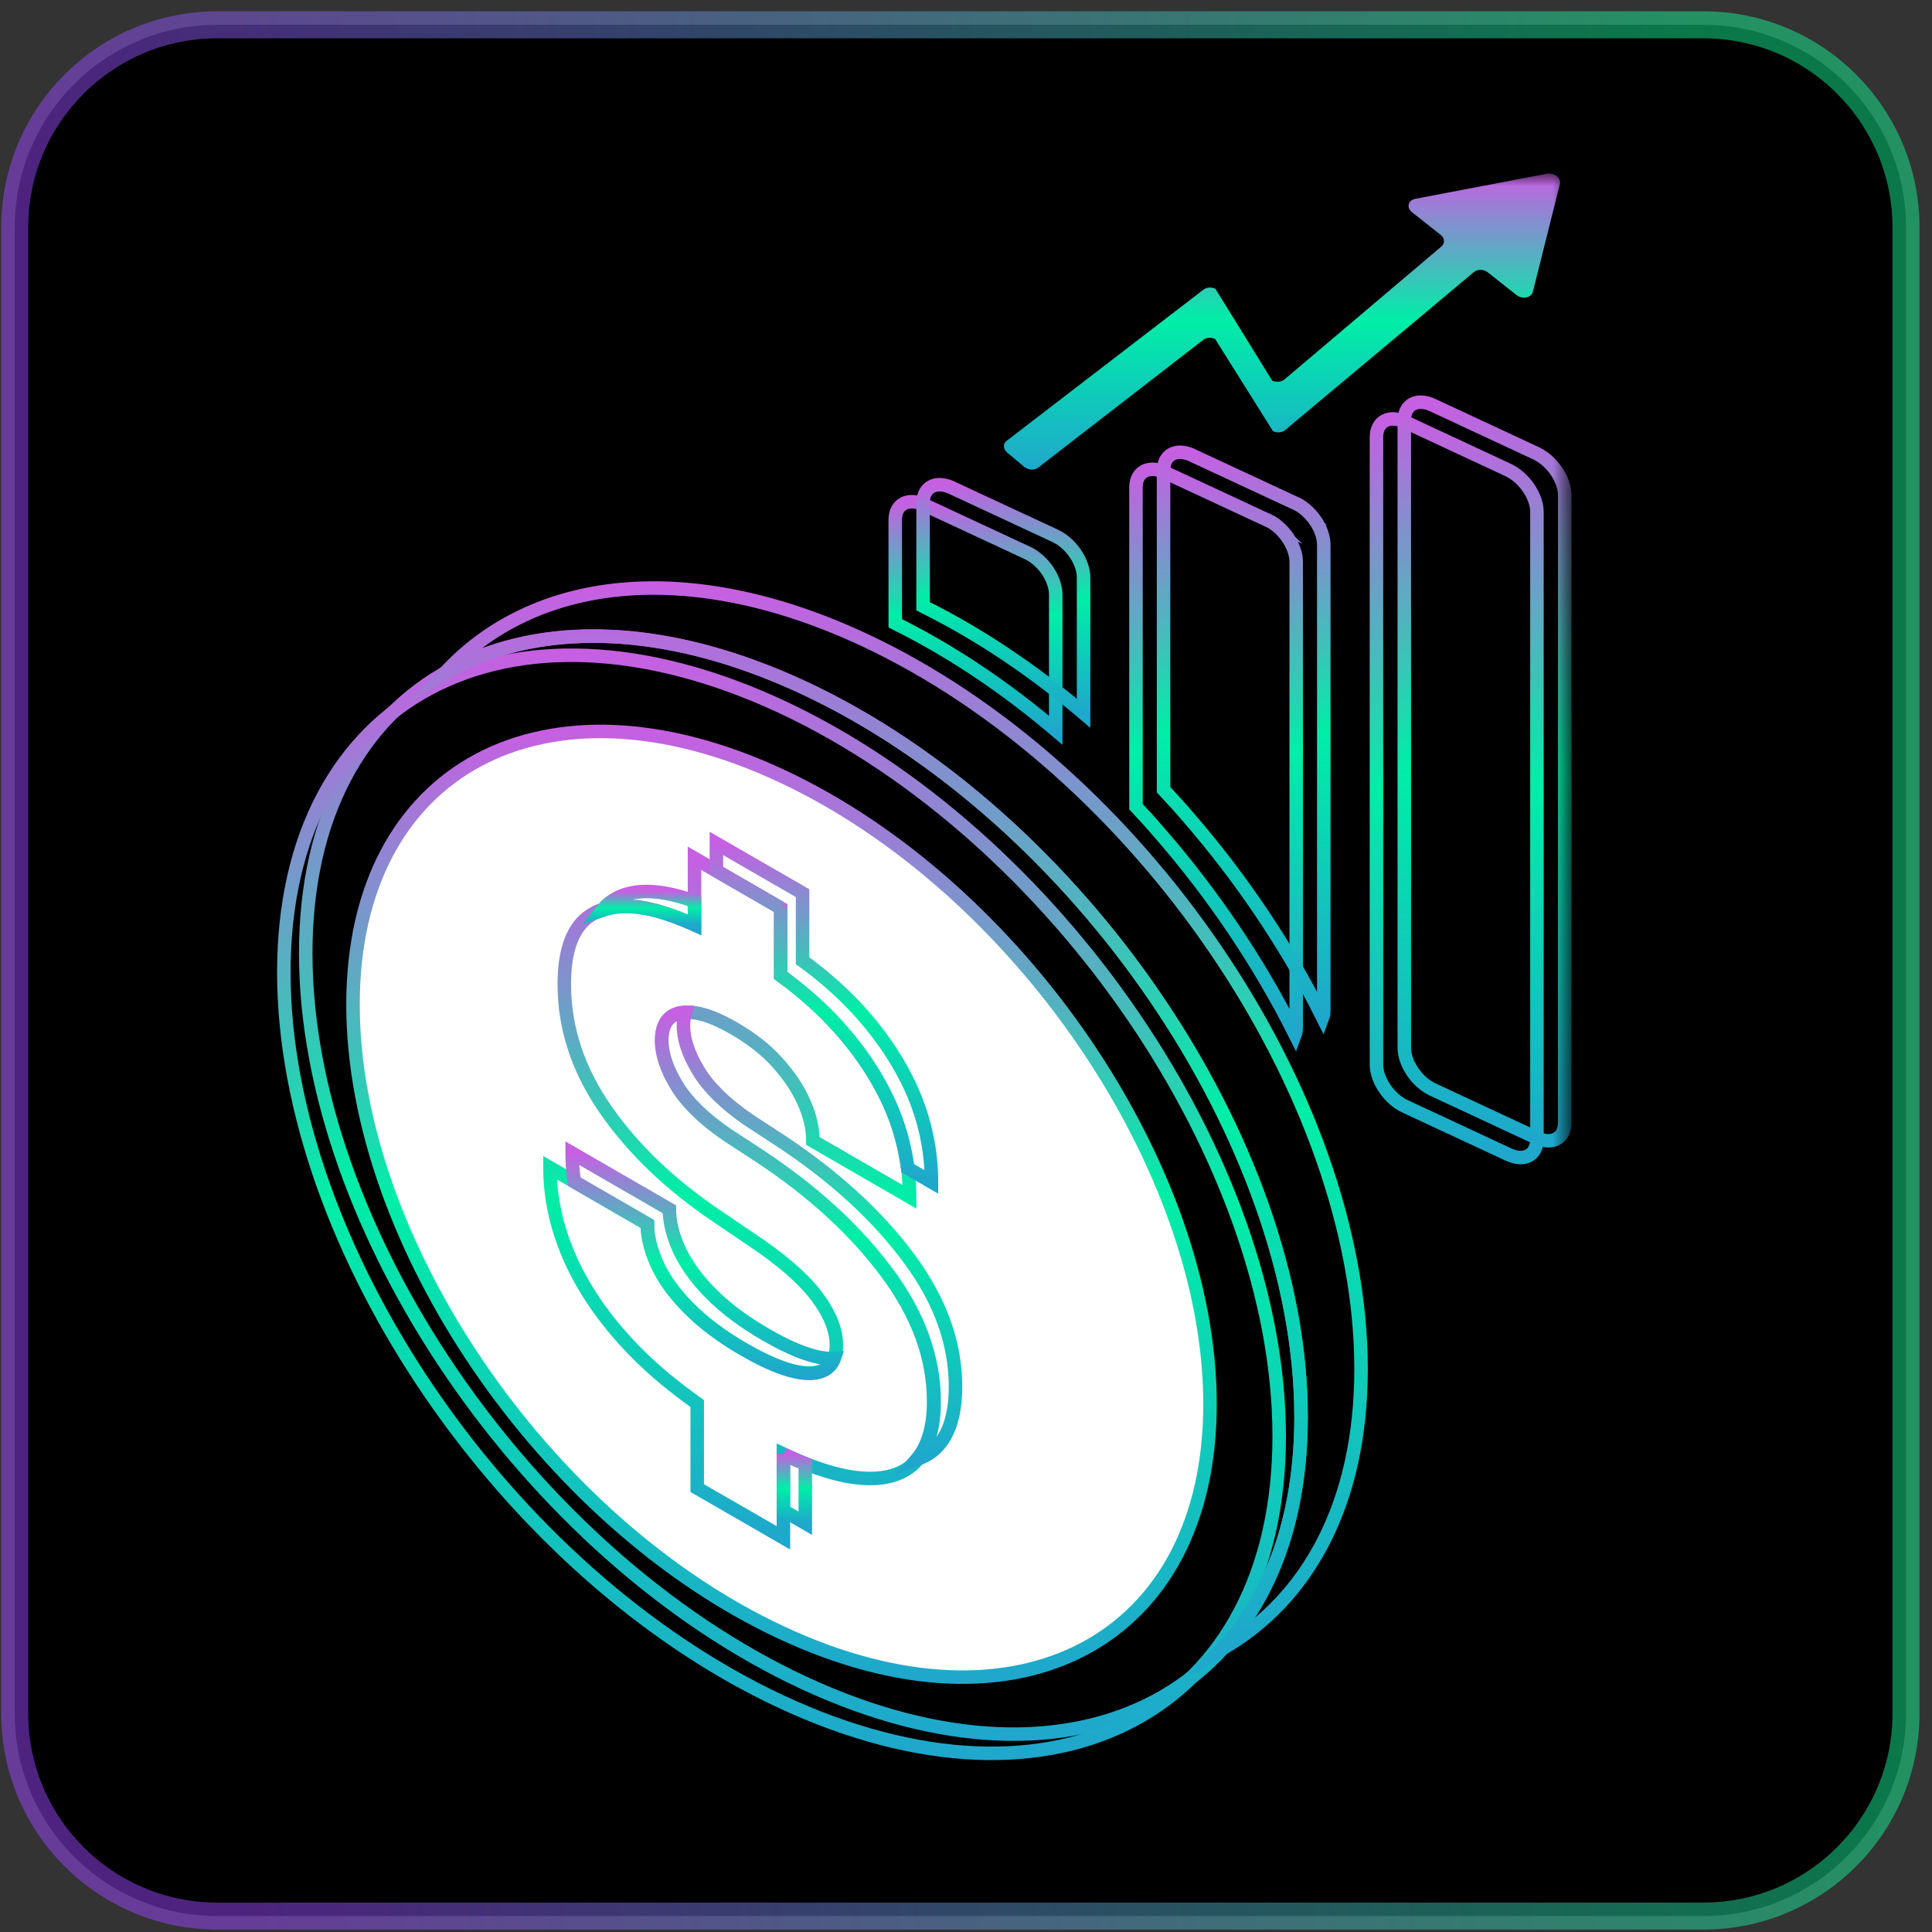 <svg width="130" height="130" viewBox="0 0 130 130" fill="none" xmlns="http://www.w3.org/2000/svg">
<rect x="0" y="0" width="130" height="130" fill="#333333" stroke="none"/>
<g clip-path="url(#clip0_0_563)">
<path d="M114.616 1.669H14.626C7.096 1.669 0.991 7.773 0.991 15.304V115.293C0.991 122.823 7.096 128.928 14.626 128.928H114.616C122.146 128.928 128.251 122.823 128.251 115.293V15.304C128.251 7.773 122.146 1.669 114.616 1.669Z" fill="black" stroke="url(#paint0_linear_0_563)" stroke-opacity="0.5" stroke-width="1.818"/>
<mask id="mask0_0_563" style="mask-type:luminance" maskUnits="userSpaceOnUse" x="16" y="11" width="90" height="110">
<path d="M105.49 11.668H16.445V120.747H105.49V11.668Z" fill="white"/>
</mask>
<g mask="url(#mask0_0_563)">
<path d="M87.546 95.35C87.546 113.839 72.566 121.839 54.059 113.221C35.57 104.604 20.572 82.625 20.572 64.136C20.572 45.647 35.552 37.648 54.059 46.265C72.548 54.882 87.546 76.862 87.546 95.35Z" stroke="url(#paint1_linear_0_563)" stroke-width="0.909" stroke-miterlimit="10"/>
<path d="M86.074 96.641C86.074 115.13 71.094 123.13 52.586 114.512C34.097 105.895 19.099 83.916 19.099 65.427C19.099 46.938 34.079 38.939 52.586 47.556C71.075 56.191 86.074 78.153 86.074 96.641Z" stroke="url(#paint2_linear_0_563)" stroke-width="0.909" stroke-miterlimit="10"/>
<path d="M81.42 94.478C81.42 110.404 68.512 117.294 52.587 109.859C36.661 102.441 23.753 83.516 23.753 67.59C23.753 51.665 36.661 44.775 52.587 52.21C68.512 59.646 81.42 78.553 81.42 94.478Z" fill="white" stroke="url(#paint3_linear_0_563)" stroke-width="0.909" stroke-miterlimit="10"/>
<path d="M101.49 77.68L94.546 74.444C93.473 73.953 92.619 72.68 92.619 71.626V29.412C92.619 28.358 93.473 27.885 94.546 28.394L101.49 31.63C102.563 32.139 103.418 33.394 103.418 34.448V76.662C103.418 77.734 102.563 78.189 101.49 77.68Z" stroke="url(#paint4_linear_0_563)" stroke-width="0.909" stroke-miterlimit="10"/>
<path d="M104.108 11.686L95.236 13.377C94.746 13.468 94.618 13.977 95.018 14.286L96.927 15.795C97.218 16.013 97.236 16.359 97 16.577L86.419 25.54C86.219 25.703 85.892 25.739 85.601 25.612L81.783 19.431C81.511 19.304 81.201 19.322 80.983 19.486L67.73 29.666C67.476 29.866 67.494 30.212 67.767 30.448L68.912 31.412C69.185 31.63 69.621 31.666 69.857 31.466L80.965 22.867C81.165 22.703 81.492 22.685 81.765 22.812L85.656 29.012C85.928 29.139 86.255 29.121 86.474 28.939L99.181 18.304C99.418 18.104 99.854 18.104 100.127 18.34L102.036 19.849C102.436 20.158 103.036 20.049 103.145 19.631L104.963 12.377C105.054 11.977 104.581 11.595 104.09 11.686H104.108Z" fill="url(#paint5_linear_0_563)"/>
<path d="M69.111 37.194L62.276 34.012L62.167 33.957C61.094 33.467 60.24 33.921 60.24 34.975V41.938C60.785 42.211 61.33 42.502 61.876 42.793C65.076 44.538 68.148 46.683 71.038 49.138V40.011C71.038 38.939 70.184 37.684 69.111 37.194Z" stroke="url(#paint6_linear_0_563)" stroke-width="0.909" stroke-miterlimit="10"/>
<path d="M85.31 35.012L78.474 31.83L78.365 31.776C77.292 31.285 76.438 31.739 76.438 32.794V54.282C77.001 54.882 77.547 55.482 78.074 56.1C81.674 60.245 84.764 64.845 87.146 69.608C87.2 69.463 87.219 69.299 87.219 69.099V37.812C87.219 36.757 86.364 35.484 85.291 34.994L85.31 35.012Z" stroke="url(#paint7_linear_0_563)" stroke-width="0.909" stroke-miterlimit="10"/>
<path d="M103.363 76.553L96.419 73.317C95.346 72.826 94.492 71.553 94.492 70.499V28.285C94.492 27.231 95.346 26.758 96.419 27.267L103.363 30.503C104.436 31.012 105.29 32.267 105.29 33.321V75.535C105.29 76.607 104.436 77.062 103.363 76.553Z" stroke="url(#paint8_linear_0_563)" stroke-width="0.909" stroke-miterlimit="10"/>
<path d="M70.984 36.048L64.149 32.867L64.04 32.812C62.967 32.321 62.113 32.776 62.113 33.83V40.793C62.658 41.066 63.203 41.356 63.749 41.647C66.948 43.393 70.021 45.538 72.912 47.992V38.866C72.912 37.793 72.057 36.539 70.984 36.048Z" stroke="url(#paint9_linear_0_563)" stroke-width="0.909" stroke-miterlimit="10"/>
<path d="M87.165 33.866L80.329 30.685L80.22 30.63C79.148 30.139 78.293 30.594 78.293 31.648V53.137C78.857 53.737 79.402 54.337 79.93 54.955C83.529 59.1 86.62 63.7 89.001 68.463C89.056 68.317 89.074 68.154 89.074 67.954V36.666C89.074 35.593 88.22 34.339 87.147 33.848L87.165 33.866Z" stroke="url(#paint10_linear_0_563)" stroke-width="0.909" stroke-miterlimit="10"/>
<path d="M58.095 43.029C46.26 37.521 35.879 38.812 29.916 45.302C36.007 41.811 44.569 41.847 54.059 46.265C72.548 54.883 87.547 76.862 87.547 95.351C87.547 102.005 85.601 107.295 82.238 110.949C88.019 107.622 91.583 101.132 91.583 92.115C91.583 73.626 76.602 51.647 58.095 43.029Z" stroke="url(#paint11_linear_0_563)" stroke-width="0.909" stroke-miterlimit="10"/>
</g>
<path d="M59.658 85.587C57.531 82.733 54.695 80.151 51.168 77.806L48.914 76.334C47.351 75.261 46.223 74.152 45.551 73.043C44.878 71.934 44.533 70.916 44.533 70.007C44.533 69.262 44.733 68.753 45.114 68.444C45.496 68.135 46.06 68.044 46.787 68.153C47.532 68.262 48.405 68.626 49.441 69.225C50.587 69.898 51.55 70.643 52.314 71.498C53.077 72.352 53.677 73.225 54.077 74.134C54.495 75.043 54.695 75.916 54.695 76.77L61.204 80.533C61.204 78.388 60.749 76.297 59.858 74.298C58.949 72.298 57.64 70.371 55.895 68.553C54.913 67.535 53.786 66.553 52.532 65.644V61.099L46.733 57.754V62.226C45.46 61.663 44.296 61.263 43.278 61.081C41.569 60.79 40.26 61.063 39.333 61.899C38.424 62.735 37.97 64.19 37.97 66.226C37.97 69.171 38.897 71.989 40.751 74.661C42.606 77.334 45.114 79.733 48.278 81.86L50.532 83.388C52.532 84.715 54.004 85.987 54.913 87.169C55.822 88.369 56.277 89.478 56.277 90.496C56.277 91.678 55.731 92.296 54.641 92.387C53.55 92.459 52.023 91.932 50.041 90.787C48.532 89.914 47.296 88.987 46.333 88.005C45.351 87.023 44.66 86.024 44.206 85.06C43.769 84.078 43.551 83.188 43.551 82.351L37.006 78.57C37.006 80.697 37.497 82.806 38.461 84.915C39.442 87.023 40.879 89.06 42.824 91.023C44.005 92.223 45.387 93.35 46.914 94.441V100.131L52.714 103.476V97.841C54.295 98.586 55.731 99.095 56.986 99.331C58.895 99.677 60.349 99.44 61.349 98.604C62.349 97.768 62.858 96.332 62.858 94.296C62.858 91.35 61.804 88.442 59.676 85.606L59.658 85.587Z" stroke="url(#paint12_linear_0_563)" stroke-width="0.909" stroke-miterlimit="10"/>
<path d="M43.278 61.081C44.296 61.262 45.46 61.644 46.732 62.226V60.644C46.023 60.39 45.369 60.208 44.751 60.099C43.042 59.808 41.733 60.081 40.806 60.917C40.715 61.008 40.642 61.135 40.551 61.244C41.315 60.99 42.206 60.917 43.278 61.099V61.081Z" stroke="url(#paint13_linear_0_563)" stroke-width="0.909" stroke-miterlimit="10"/>
<path d="M56.131 91.405C55.04 91.478 53.513 90.95 51.532 89.805C50.023 88.932 48.786 88.005 47.823 87.023C46.841 86.042 46.15 85.042 45.696 84.078C45.26 83.097 45.041 82.206 45.041 81.37L38.497 77.588C38.497 78.224 38.551 78.879 38.642 79.515L43.569 82.369C43.569 83.188 43.787 84.097 44.223 85.078C44.66 86.06 45.369 87.042 46.35 88.023C47.332 89.005 48.568 89.951 50.059 90.805C52.041 91.95 53.568 92.478 54.659 92.405C55.422 92.35 55.913 92.005 56.131 91.405Z" stroke="url(#paint14_linear_0_563)" stroke-width="0.909" stroke-miterlimit="10"/>
<path d="M52.531 61.081V65.626C53.786 66.553 54.913 67.516 55.895 68.534C57.64 70.353 58.949 72.261 59.858 74.279C60.494 75.679 60.876 77.115 61.076 78.606L62.676 79.533C62.676 77.388 62.221 75.297 61.33 73.298C60.421 71.298 59.112 69.371 57.367 67.553C56.385 66.535 55.258 65.553 54.004 64.644V60.099L48.205 56.754V58.59L52.531 61.099V61.081Z" stroke="url(#paint15_linear_0_563)" stroke-width="0.909" stroke-miterlimit="10"/>
<path d="M61.112 84.606C58.985 81.751 56.149 79.17 52.622 76.825L50.368 75.352C48.804 74.28 47.677 73.171 47.005 72.062C46.332 70.953 45.987 69.935 45.987 69.026C45.987 68.68 46.041 68.371 46.114 68.135C45.696 68.135 45.35 68.262 45.096 68.462C44.714 68.771 44.514 69.298 44.514 70.025C44.514 70.934 44.859 71.953 45.532 73.061C46.205 74.171 47.332 75.279 48.895 76.352L51.15 77.825C54.695 80.17 57.513 82.751 59.64 85.606C61.767 88.46 62.821 91.35 62.821 94.296C62.821 96.059 62.421 97.332 61.676 98.204C62.076 98.059 62.458 97.877 62.785 97.604C63.785 96.768 64.294 95.332 64.294 93.296C64.294 90.351 63.239 87.442 61.112 84.606Z" stroke="url(#paint16_linear_0_563)" stroke-width="0.909" stroke-miterlimit="10"/>
<path d="M52.713 97.841V101.64L54.186 102.495V98.495C53.713 98.314 53.222 98.095 52.713 97.859V97.841Z" stroke="url(#paint17_linear_0_563)" stroke-width="0.909" stroke-miterlimit="10"/>
</g>
<defs>
<linearGradient id="paint0_linear_0_563" x1="0.991" y1="128.928" x2="141.378" y2="112.264" gradientUnits="userSpaceOnUse">
<stop offset="0.1" stop-color="#9A45FE"/>
<stop offset="0.9" stop-color="#15F094"/>
</linearGradient>
<linearGradient id="paint1_linear_0_563" x1="54.059" y1="42.798" x2="54.059" y2="116.688" gradientUnits="userSpaceOnUse">
<stop stop-color="#C65FE2"/>
<stop offset="0.495" stop-color="#00EEA7"/>
<stop offset="1" stop-color="#1FA7CC"/>
</linearGradient>
<linearGradient id="paint2_linear_0_563" x1="52.586" y1="44.089" x2="52.586" y2="117.979" gradientUnits="userSpaceOnUse">
<stop stop-color="#C65FE2"/>
<stop offset="0.495" stop-color="#00EEA7"/>
<stop offset="1" stop-color="#1FA7CC"/>
</linearGradient>
<linearGradient id="paint3_linear_0_563" x1="52.587" y1="49.216" x2="52.587" y2="112.853" gradientUnits="userSpaceOnUse">
<stop stop-color="#C65FE2"/>
<stop offset="0.495" stop-color="#00EEA7"/>
<stop offset="1" stop-color="#1FA7CC"/>
</linearGradient>
<linearGradient id="paint4_linear_0_563" x1="98.018" y1="28.189" x2="98.018" y2="77.888" gradientUnits="userSpaceOnUse">
<stop stop-color="#C65FE2"/>
<stop offset="0.495" stop-color="#00EEA7"/>
<stop offset="1" stop-color="#1FA7CC"/>
</linearGradient>
<linearGradient id="paint5_linear_0_563" x1="86.262" y1="11.673" x2="86.262" y2="31.598" gradientUnits="userSpaceOnUse">
<stop stop-color="#C65FE2"/>
<stop offset="0.495" stop-color="#00EEA7"/>
<stop offset="1" stop-color="#1FA7CC"/>
</linearGradient>
<linearGradient id="paint6_linear_0_563" x1="65.639" y1="33.76" x2="65.639" y2="49.138" gradientUnits="userSpaceOnUse">
<stop stop-color="#C65FE2"/>
<stop offset="0.495" stop-color="#00EEA7"/>
<stop offset="1" stop-color="#1FA7CC"/>
</linearGradient>
<linearGradient id="paint7_linear_0_563" x1="81.828" y1="31.578" x2="81.828" y2="69.608" gradientUnits="userSpaceOnUse">
<stop stop-color="#C65FE2"/>
<stop offset="0.495" stop-color="#00EEA7"/>
<stop offset="1" stop-color="#1FA7CC"/>
</linearGradient>
<linearGradient id="paint8_linear_0_563" x1="99.891" y1="27.061" x2="99.891" y2="76.761" gradientUnits="userSpaceOnUse">
<stop stop-color="#C65FE2"/>
<stop offset="0.495" stop-color="#00EEA7"/>
<stop offset="1" stop-color="#1FA7CC"/>
</linearGradient>
<linearGradient id="paint9_linear_0_563" x1="67.512" y1="32.614" x2="67.512" y2="47.992" gradientUnits="userSpaceOnUse">
<stop stop-color="#C65FE2"/>
<stop offset="0.495" stop-color="#00EEA7"/>
<stop offset="1" stop-color="#1FA7CC"/>
</linearGradient>
<linearGradient id="paint10_linear_0_563" x1="83.684" y1="30.433" x2="83.684" y2="68.463" gradientUnits="userSpaceOnUse">
<stop stop-color="#C65FE2"/>
<stop offset="0.495" stop-color="#00EEA7"/>
<stop offset="1" stop-color="#1FA7CC"/>
</linearGradient>
<linearGradient id="paint11_linear_0_563" x1="60.749" y1="39.567" x2="60.749" y2="110.949" gradientUnits="userSpaceOnUse">
<stop stop-color="#C65FE2"/>
<stop offset="0.495" stop-color="#00EEA7"/>
<stop offset="1" stop-color="#1FA7CC"/>
</linearGradient>
<linearGradient id="paint12_linear_0_563" x1="49.932" y1="57.754" x2="49.932" y2="103.476" gradientUnits="userSpaceOnUse">
<stop stop-color="#C65FE2"/>
<stop offset="0.495" stop-color="#00EEA7"/>
<stop offset="1" stop-color="#1FA7CC"/>
</linearGradient>
<linearGradient id="paint13_linear_0_563" x1="43.642" y1="59.986" x2="43.642" y2="62.226" gradientUnits="userSpaceOnUse">
<stop stop-color="#C65FE2"/>
<stop offset="0.495" stop-color="#00EEA7"/>
<stop offset="1" stop-color="#1FA7CC"/>
</linearGradient>
<linearGradient id="paint14_linear_0_563" x1="47.314" y1="77.588" x2="47.314" y2="92.411" gradientUnits="userSpaceOnUse">
<stop stop-color="#C65FE2"/>
<stop offset="0.495" stop-color="#00EEA7"/>
<stop offset="1" stop-color="#1FA7CC"/>
</linearGradient>
<linearGradient id="paint15_linear_0_563" x1="55.44" y1="56.754" x2="55.44" y2="79.533" gradientUnits="userSpaceOnUse">
<stop stop-color="#C65FE2"/>
<stop offset="0.495" stop-color="#00EEA7"/>
<stop offset="1" stop-color="#1FA7CC"/>
</linearGradient>
<linearGradient id="paint16_linear_0_563" x1="54.404" y1="68.135" x2="54.404" y2="98.204" gradientUnits="userSpaceOnUse">
<stop stop-color="#C65FE2"/>
<stop offset="0.495" stop-color="#00EEA7"/>
<stop offset="1" stop-color="#1FA7CC"/>
</linearGradient>
<linearGradient id="paint17_linear_0_563" x1="53.45" y1="97.841" x2="53.45" y2="102.495" gradientUnits="userSpaceOnUse">
<stop stop-color="#C65FE2"/>
<stop offset="0.495" stop-color="#00EEA7"/>
<stop offset="1" stop-color="#1FA7CC"/>
</linearGradient>
<clipPath id="clip0_0_563">
<rect width="129.077" height="129.077" fill="white" transform="translate(0.082 0.76)"/>
</clipPath>
</defs>
</svg>
